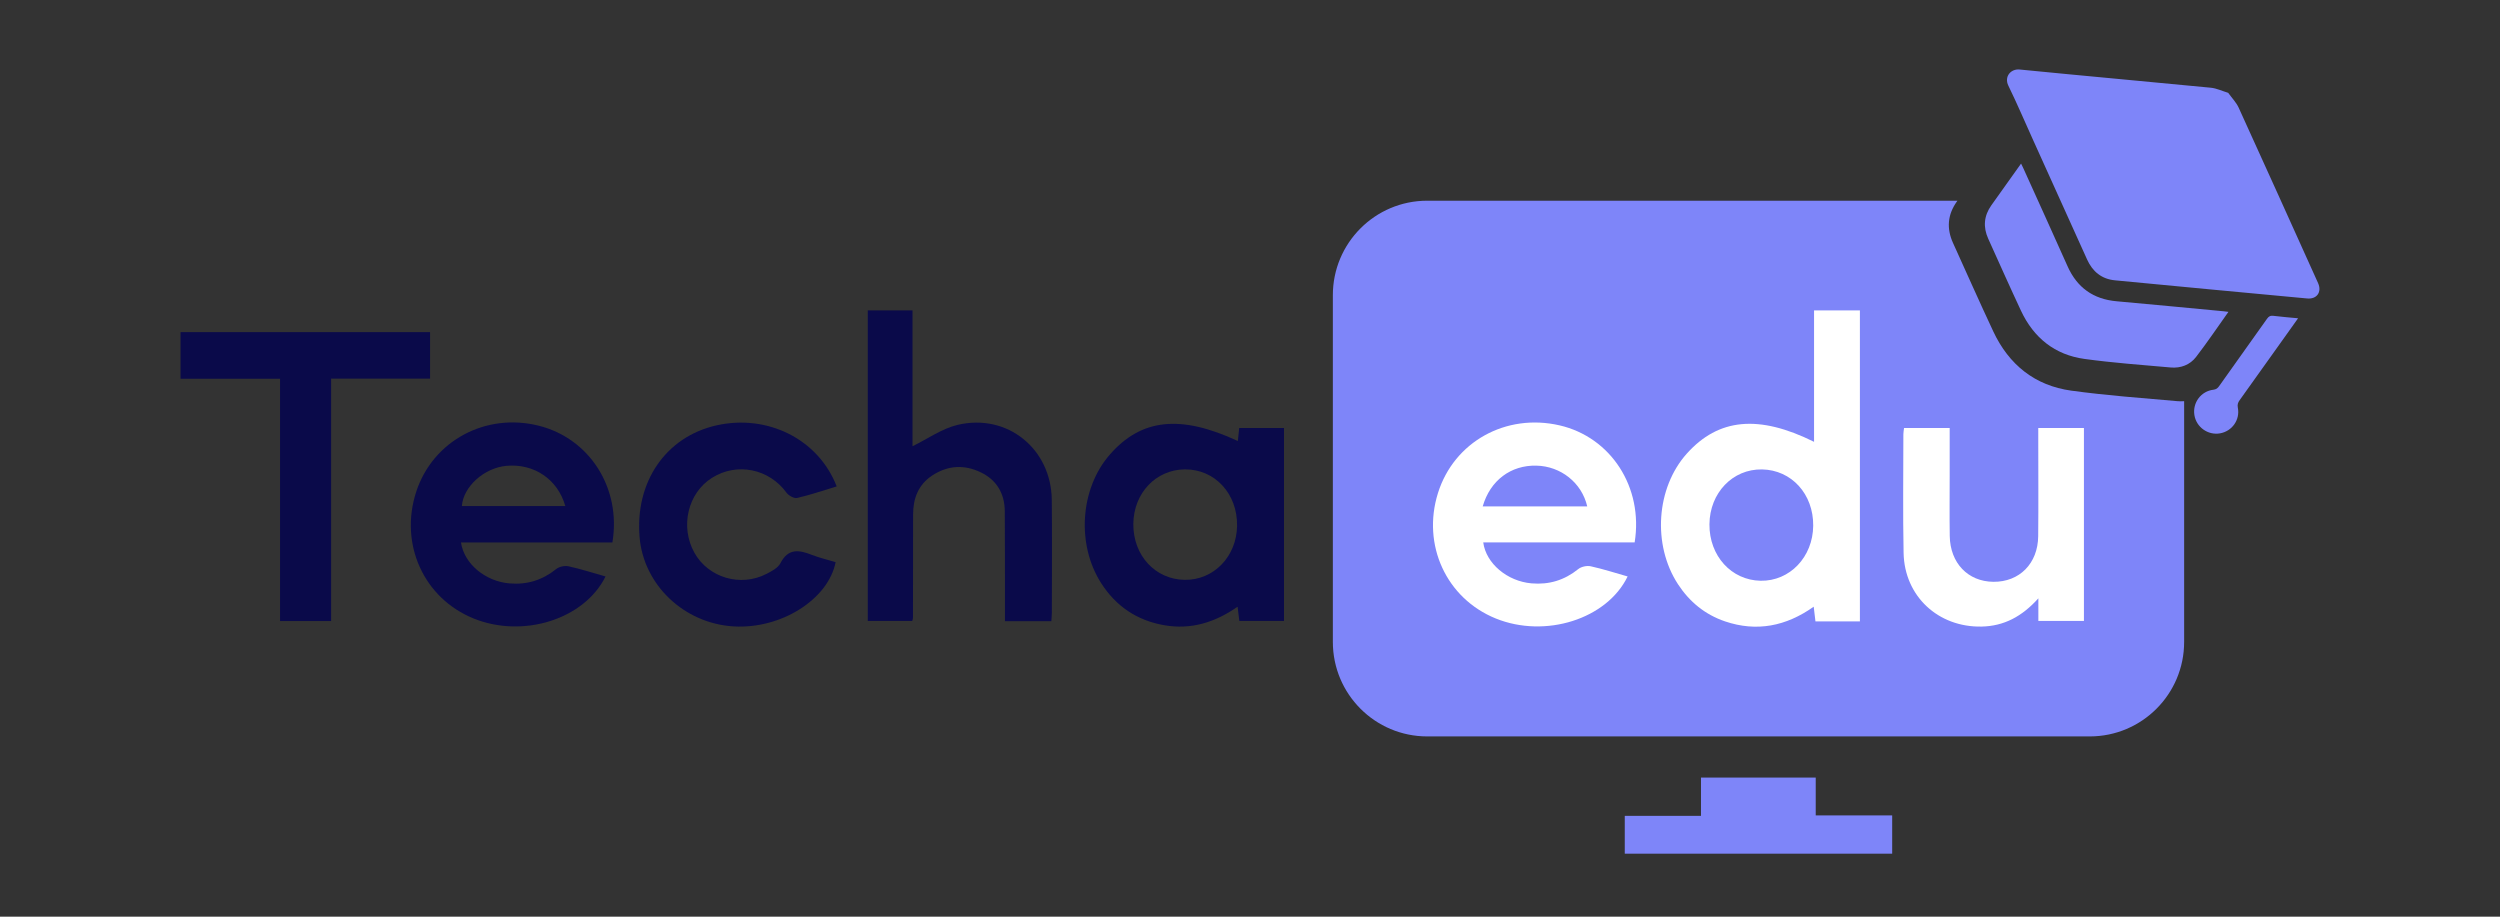 <svg width="180" height="66" viewBox="0 0 180 66" fill="none" xmlns="http://www.w3.org/2000/svg">
<rect x="0" y="0" width="180" height="66" fill="#333333" stroke="none"/>
<path d="M160.43 6.684C160.696 7.054 161.01 7.372 161.185 7.754C163.103 11.957 165 16.169 166.9 20.379C167.19 21.02 166.819 21.554 166.121 21.49C161.504 21.06 156.889 20.628 152.274 20.183C151.32 20.092 150.664 19.556 150.271 18.685C148.977 15.82 147.682 12.956 146.388 10.092C145.795 8.783 145.231 7.46 144.602 6.169C144.285 5.516 144.778 4.942 145.415 5.005C150.001 5.459 154.591 5.87 159.177 6.316C159.593 6.356 159.995 6.553 160.43 6.684Z" fill="#7E85F9"/>
<path d="M160.447 22.454C159.655 23.567 158.918 24.66 158.116 25.702C157.676 26.272 157.011 26.523 156.291 26.459C154.219 26.275 152.141 26.127 150.081 25.843C147.945 25.549 146.424 24.321 145.51 22.371C144.706 20.655 143.937 18.922 143.155 17.195C142.772 16.35 142.838 15.543 143.376 14.783C144.077 13.794 144.784 12.809 145.517 11.777C145.579 11.905 145.624 11.993 145.666 12.083C146.733 14.444 147.807 16.799 148.862 19.166C149.551 20.71 150.718 21.542 152.401 21.692C154.969 21.92 157.535 22.171 160.1 22.411C160.2 22.42 160.302 22.435 160.447 22.454Z" fill="#7E85F9"/>
<path d="M165.463 22.914C164.895 23.711 164.367 24.454 163.837 25.195C162.977 26.403 162.119 27.611 161.252 28.816C161.131 28.985 161.081 29.132 161.124 29.352C161.297 30.228 160.71 31.052 159.834 31.203C158.968 31.351 158.132 30.753 157.996 29.884C157.856 28.999 158.47 28.163 159.365 28.061C159.568 28.037 159.674 27.947 159.779 27.798C160.926 26.184 162.079 24.573 163.222 22.956C163.343 22.786 163.457 22.712 163.676 22.739C164.248 22.812 164.824 22.855 165.463 22.916V22.914Z" fill="#7E85F9"/>
<path d="M156.775 28.884C154.225 28.659 151.667 28.474 149.135 28.127C146.507 27.765 144.635 26.255 143.513 23.856C142.523 21.744 141.579 19.612 140.615 17.488C140.144 16.449 140.224 15.455 140.888 14.52C140.906 14.498 140.921 14.474 140.938 14.451H102.761C99.008 14.451 95.965 17.496 95.965 21.253V46.219C95.965 49.976 99.008 53.022 102.761 53.022H150.462C154.216 53.022 157.258 49.976 157.258 46.219V28.884C157.099 28.896 156.941 28.899 156.777 28.884H156.775Z" fill="#7E85F9"/>
<path d="M75.697 44.724H72.356C72.356 44.24 72.356 43.761 72.356 43.283C72.352 41.124 72.361 38.964 72.344 36.805C72.333 35.549 71.781 34.581 70.641 34.021C69.441 33.432 68.236 33.499 67.117 34.237C66.121 34.894 65.741 35.886 65.743 37.056C65.746 39.532 65.739 42.007 65.734 44.484C65.734 44.539 65.71 44.593 65.682 44.709H62.48V22.351H65.701V32.129C66.794 31.596 67.818 30.857 68.956 30.589C72.532 29.747 75.686 32.316 75.728 35.984C75.759 38.691 75.735 41.397 75.733 44.102C75.733 44.295 75.71 44.491 75.697 44.724Z" fill="#0A0A4A"/>
<path d="M89.124 31.754C89.162 31.395 89.192 31.113 89.223 30.816H92.448V44.709H89.231C89.197 44.427 89.161 44.127 89.107 43.684C87.479 44.816 85.752 45.355 83.819 45.015C81.862 44.673 80.357 43.655 79.291 41.999C77.489 39.198 77.769 35.174 79.91 32.727C82.17 30.142 84.991 29.831 89.126 31.754H89.124ZM81.6 37.718C81.579 39.987 83.175 41.723 85.303 41.748C87.386 41.775 89.033 40.076 89.069 37.867C89.107 35.556 87.477 33.785 85.324 33.795C83.23 33.806 81.621 35.501 81.6 37.718Z" fill="#0A0A4A"/>
<path d="M44.093 39.056H33.191C33.414 40.59 34.938 41.855 36.677 42.004C37.943 42.113 39.049 41.773 40.046 40.971C40.263 40.796 40.664 40.713 40.94 40.774C41.834 40.971 42.708 41.254 43.599 41.506C42.066 44.593 37.659 45.977 34.096 44.529C30.506 43.071 28.741 39.17 29.967 35.408C31.162 31.745 34.957 29.694 38.78 30.648C42.449 31.564 44.745 35.138 44.093 39.054V39.056ZM40.702 36.436C40.156 34.502 38.442 33.363 36.473 33.539C34.861 33.684 33.357 35.034 33.255 36.436H40.702Z" fill="#0A0A4A"/>
<path d="M20.164 27.271H13V23.913H30.965V27.261H23.841V44.716H20.164V27.271Z" fill="#0A0A4A"/>
<path d="M133.913 44.741H130.713C130.675 44.418 130.639 44.117 130.587 43.682C128.593 45.096 126.476 45.509 124.204 44.74C122.766 44.252 121.645 43.335 120.815 42.064C118.96 39.225 119.242 35.124 121.452 32.658C123.729 30.119 126.621 29.832 130.612 31.811V22.351H133.913V44.741ZM130.551 37.851C130.572 35.573 128.99 33.835 126.865 33.798C124.751 33.762 123.097 35.49 123.08 37.751C123.063 40.02 124.656 41.777 126.766 41.814C128.864 41.85 130.53 40.105 130.551 37.851Z" fill="white"/>
<path d="M117.695 39.052H106.793C106.995 40.575 108.53 41.852 110.269 42.002C111.534 42.113 112.643 41.773 113.637 40.972C113.855 40.798 114.255 40.712 114.53 40.772C115.424 40.969 116.3 41.252 117.189 41.505C115.699 44.578 111.26 45.976 107.696 44.531C104.136 43.088 102.361 39.232 103.535 35.494C104.692 31.811 108.423 29.736 112.289 30.626C115.984 31.478 118.334 35.083 117.695 39.052ZM106.755 36.462H114.281C113.886 34.749 112.368 33.565 110.623 33.526C108.789 33.482 107.295 34.58 106.755 36.462Z" fill="white"/>
<path d="M137.093 30.814H140.377C140.377 31.987 140.377 33.131 140.377 34.273C140.377 35.713 140.36 37.154 140.382 38.594C140.413 40.542 141.693 41.871 143.52 41.89C145.396 41.909 146.731 40.574 146.75 38.604C146.773 36.301 146.755 33.997 146.755 31.693C146.755 31.413 146.755 31.133 146.755 30.814H150.043V44.705H146.762V43.08C145.586 44.39 144.286 45.08 142.677 45.113C139.554 45.177 137.123 42.933 137.059 39.816C137.002 36.966 137.041 34.114 137.043 31.263C137.043 31.126 137.072 30.99 137.091 30.815L137.093 30.814Z" fill="white"/>
<path d="M60.24 35.022C59.266 35.316 58.343 35.636 57.396 35.853C57.175 35.905 56.782 35.684 56.626 35.473C55.373 33.75 53.064 33.273 51.265 34.403C49.514 35.502 48.948 37.941 50.008 39.816C51.013 41.596 53.322 42.282 55.178 41.323C55.554 41.13 56.013 40.895 56.189 40.552C56.749 39.464 57.526 39.586 58.444 39.947C59.002 40.167 59.593 40.302 60.166 40.474C59.632 43.167 56.217 45.307 52.819 45.101C49.25 44.885 46.334 42.113 46.049 38.665C45.719 34.688 47.938 31.458 51.566 30.631C55.247 29.792 58.93 31.616 60.242 35.024L60.24 35.022Z" fill="#0A0A4A"/>
<path d="M136.237 61.465H116.983V58.742H122.471V55.985H130.732V58.709H136.237V61.464V61.465Z" fill="#7E85F9"/>
</svg>
